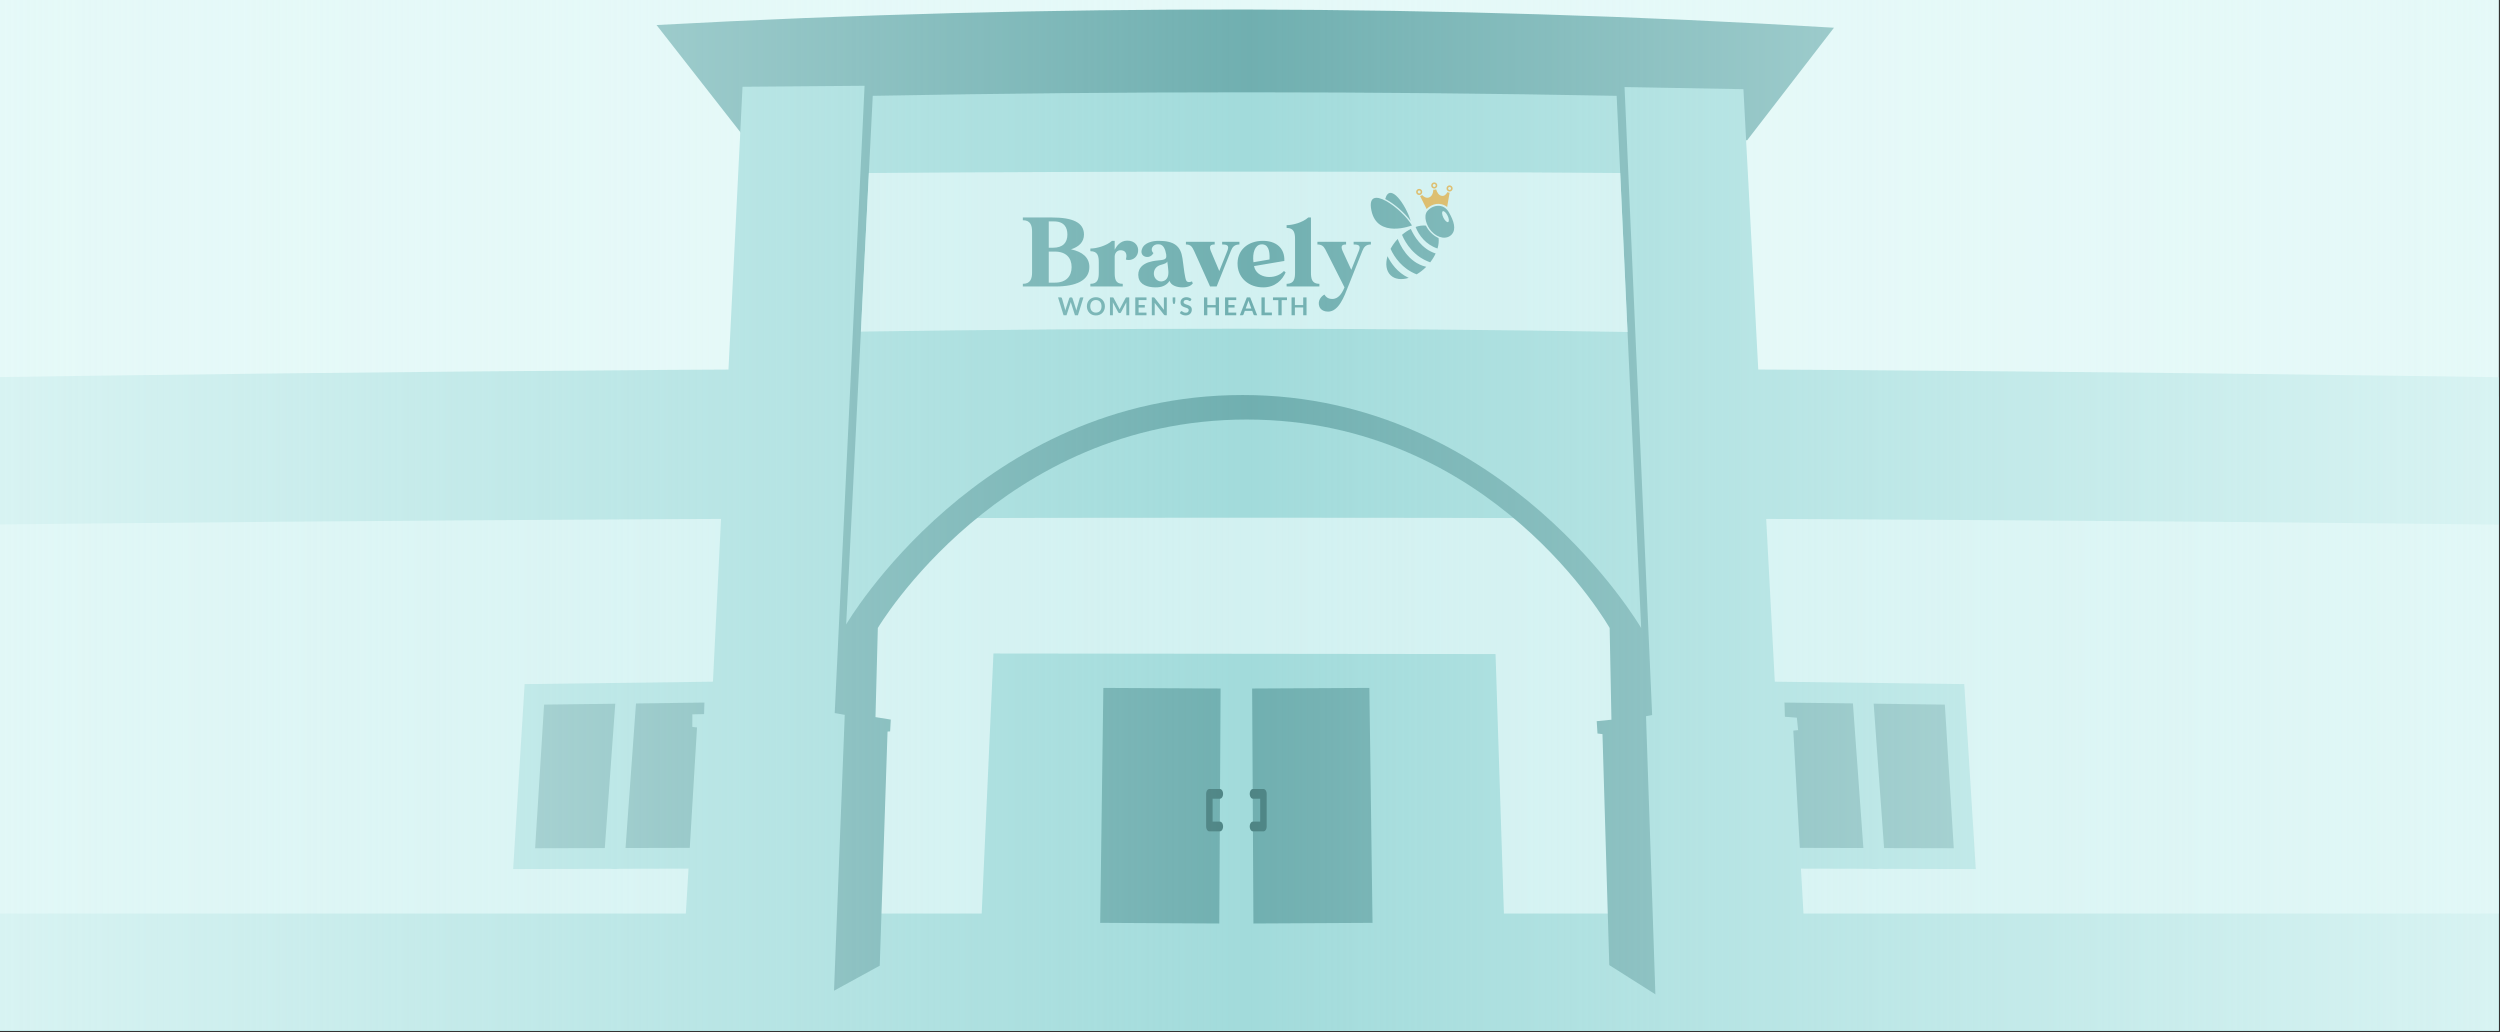 <?xml version="1.0" encoding="UTF-8" standalone="no"?>
<!DOCTYPE svg PUBLIC "-//W3C//DTD SVG 1.1//EN" "http://www.w3.org/Graphics/SVG/1.1/DTD/svg11.dtd">
<svg width="100%" height="100%" viewBox="0 0 947 391" version="1.1" xmlns="http://www.w3.org/2000/svg" xmlns:xlink="http://www.w3.org/1999/xlink" xml:space="preserve" xmlns:serif="http://www.serif.com/" style="fill-rule:evenodd;clip-rule:evenodd;stroke-linecap:round;stroke-miterlimit:1.5;">
    <rect x="0" y="0" width="947" height="391" fill="#333333" stroke="none"/>
    <g id="Artboard1" transform="matrix(1.893,0,0,0.781,0,0)">
        <rect x="0" y="0" width="500" height="500" style="fill:rgb(229,249,248);"/>
        <clipPath id="_clip1">
            <rect x="0" y="0" width="500" height="500"/>
        </clipPath>
        <g clip-path="url(#_clip1)">
            <g transform="matrix(0.062,0,0,0.151,79.817,-12.73)">
                <g transform="matrix(1.708,0,0,0.872,-2154.22,375.264)">
                    <rect x="-55.939" y="2903.18" width="5823" height="828.429" style="fill:rgb(162,219,219);"/>
                </g>
                <g transform="matrix(1.826,0,0,1,-2249.79,0)">
                    <rect x="0" y="1358.17" width="5449" height="1660.39" style="fill:rgb(210,241,241);"/>
                </g>
                <g>
                    <path d="M4437.79,2307.18L5020.95,2314.61L5053.97,2842.35L4452.92,2840.86L4437.79,2307.18Z" style="fill:rgb(112,175,176);stroke:rgb(162,219,219);stroke-width:66.67px;"/>
                    <path d="M4725.4,2330.59L4762.62,2842.35" style="fill:none;stroke:rgb(162,219,219);stroke-width:66.67px;"/>
                </g>
                <g transform="matrix(-1,0,0,1,5458.24,0)">
                    <path d="M4437.79,2307.18L5020.95,2314.61L5053.97,2842.35L4452.92,2840.86L4437.79,2307.18Z" style="fill:rgb(112,175,176);stroke:rgb(162,219,219);stroke-width:66.67px;"/>
                    <path d="M4725.4,2330.59L4762.62,2842.35" style="fill:none;stroke:rgb(162,219,219);stroke-width:66.67px;"/>
                </g>
                <g transform="matrix(1.826,0,0,1,-2249.79,0)">
                    <path d="M0,1780.52C1816.33,1736.14 3632.67,1736.08 5449,1780.52L5449,1310.98C3632.67,1251.06 1816.33,1251.37 -0,1310.98L0,1780.52Z" style="fill:rgb(162,219,219);"/>
                </g>
                <path d="M4351.51,534.943L4631.82,173.377C3368.49,97.379 2101.65,96.386 831.613,164.697L1129.35,543.491L4351.51,534.943Z" style="fill:rgb(112,175,176);"/>
                <path d="M1503.04,360.401L1534.01,392.138L2694.2,1115.36L3933.1,392.138L3955.83,363.031L4066.67,951.279L4060.32,2419.76L4056.94,3279.08L3906.64,3184.29L3884.63,2442.31L3868.52,2440.36L3866.05,2400.71L3913.54,2396.05L3907.77,2101.39C3907.77,2101.39 3529.07,1431.87 2736.34,1431.87C1943.61,1431.87 1545.86,2101.39 1545.86,2101.39L1538.28,2387.7L1587.64,2395.62L1585.54,2433.61L1577.21,2434.1L1552.01,3186.08L1403.15,3267.24L1254.52,2920.54L1259.56,1994.15L1503.04,360.401Z" style="fill:rgb(112,175,176);"/>
                <path d="M1008.48,2377.68L947.253,2378.8L947.069,2419.22L962.201,2420.92L910.48,3279.08L1404.34,3269.5L1439.01,2380.49L1406.72,2374.68L1503.04,359.855L1109.13,363.031L1008.48,2377.68Z" style="fill:rgb(162,219,219);"/>
                <path d="M4548.1,3283.45L4500.49,2431.11L4515.99,2429.43L4511.94,2389.49L4446.72,2384.64L4339.5,370.785L3955.83,363.911L4044.93,2380.93L4025.19,2384.81L4055.57,3280.67L4548.1,3283.45Z" style="fill:rgb(162,219,219);"/>
                <path d="M1443.67,2089.92L1529.42,392.138C2345.8,376.754 3144.29,377.25 3930.4,392.138L4009.45,2101.39C4009.45,2101.39 3571.12,1353.11 2723.45,1353.11C1875.79,1353.11 1443.67,2089.92 1443.67,2089.92Z" style="fill:rgb(162,219,219);"/>
                <clipPath id="_clip2">
                    <path d="M1443.67,2089.92L1529.42,392.138C2345.8,376.754 3144.29,377.25 3930.4,392.138L4009.45,2101.39C4009.45,2101.39 3571.12,1353.11 2723.45,1353.11C1875.79,1353.11 1443.67,2089.92 1443.67,2089.92Z"/>
                </clipPath>
                <g clip-path="url(#_clip2)">
                    <path d="M1503.04,640.143C2326.61,634.173 3144.31,634.066 3955.83,640.143L3972.39,1150.74C3128.21,1136.43 2306.29,1137.42 1485.38,1149.49L1503.04,640.143Z" style="fill:rgb(210,241,241);"/>
                    <clipPath id="_clip3">
                        <path d="M1503.04,640.143C2326.61,634.173 3144.31,634.066 3955.83,640.143L3972.39,1150.74C3128.21,1136.43 2306.29,1137.42 1485.38,1149.49L1503.04,640.143Z"/>
                    </clipPath>
                    <g clip-path="url(#_clip3)">
                        <g id="Bravely-Logo" serif:id="Bravely Logo" transform="matrix(2.663,0,0,2.663,-100632,-300.498)">
                            <g id="Crown" transform="matrix(0.275,0,0,0.275,38545.2,-29.697)">
                                <path d="M1779.53,1550.21L1779.53,1550.21C1779.53,1550.21 1779.53,1550.21 1779.53,1550.21C1802.72,1526.86 1839.62,1517.75 1870.01,1541.41C1869.97,1541.47 1876.48,1503.53 1880.76,1478.67C1877.29,1478.67 1874.07,1477.71 1871.28,1476.09C1865.49,1486.49 1857.4,1494.35 1846.62,1492.54C1833.54,1490.36 1825.9,1478.71 1821.43,1463.69C1818.93,1464.94 1816.11,1465.62 1813.13,1465.62C1811.78,1465.62 1810.47,1465.48 1809.2,1465.21C1808.26,1481.77 1802.31,1495.91 1788.71,1500.01C1777.45,1503.4 1767.01,1496.73 1759.66,1488.84C1757.23,1491.15 1754.19,1492.81 1750.8,1493.56C1761.95,1515.45 1779.57,1550.07 1779.53,1550.21ZM1746.75,1461.82C1754.21,1461.82 1760.26,1467.87 1760.26,1475.33C1760.26,1482.79 1754.21,1488.85 1746.75,1488.85C1739.28,1488.85 1733.23,1482.79 1733.23,1475.33C1733.23,1467.87 1739.28,1461.82 1746.75,1461.82ZM1746.75,1468.8C1750.35,1468.8 1753.28,1471.73 1753.28,1475.33C1753.28,1478.94 1750.35,1481.87 1746.75,1481.87C1743.14,1481.87 1740.21,1478.94 1740.21,1475.33C1740.21,1471.73 1743.14,1468.8 1746.75,1468.8ZM1880.72,1446.48C1888.18,1446.48 1894.24,1452.54 1894.24,1460C1894.24,1467.46 1888.18,1473.51 1880.72,1473.51C1873.26,1473.51 1867.21,1467.46 1867.21,1460C1867.21,1452.54 1873.26,1446.48 1880.72,1446.48ZM1880.72,1453.46C1884.33,1453.46 1887.26,1456.39 1887.26,1460C1887.26,1463.6 1884.33,1466.53 1880.72,1466.53C1877.12,1466.53 1874.19,1463.6 1874.19,1460C1874.19,1456.39 1877.12,1453.46 1880.72,1453.46ZM1813.11,1433.44C1820.57,1433.44 1826.63,1439.5 1826.63,1446.96C1826.63,1454.42 1820.57,1460.48 1813.11,1460.48C1805.65,1460.48 1799.59,1454.42 1799.59,1446.96C1799.59,1439.5 1805.65,1433.44 1813.11,1433.44ZM1813.11,1440.42C1816.71,1440.42 1819.64,1443.35 1819.64,1446.96C1819.64,1450.56 1816.71,1453.49 1813.11,1453.49C1809.5,1453.49 1806.58,1450.56 1806.58,1446.96C1806.58,1443.35 1809.5,1440.42 1813.11,1440.42Z" style="fill:rgb(220,183,95);"/>
                            </g>
                            <g id="Bravely-Women-s-Health" serif:id="Bravely Women&apos;s Health" transform="matrix(0.275,0,0,0.275,38545.2,-29.697)">
                                <path d="M739.665,1952.1C739.268,1952.9 738.807,1953.45 738.284,1953.78C737.76,1954.11 737.137,1954.27 736.415,1954.27C735.693,1954.27 734.881,1953.99 733.978,1953.43C733.076,1952.87 732.01,1952.25 730.783,1951.56C729.555,1950.87 728.12,1950.25 726.477,1949.69C724.834,1949.13 722.894,1948.85 720.655,1948.85C718.633,1948.85 716.873,1949.1 715.375,1949.58C713.876,1950.07 712.613,1950.75 711.584,1951.61C710.555,1952.48 709.787,1953.52 709.282,1954.73C708.776,1955.94 708.524,1957.27 708.524,1958.71C708.524,1960.55 709.038,1962.09 710.067,1963.31C711.096,1964.54 712.459,1965.59 714.156,1966.45C715.853,1967.32 717.785,1968.1 719.951,1968.78C722.117,1969.47 724.329,1970.2 726.586,1970.98C728.842,1971.75 731.054,1972.65 733.22,1973.68C735.386,1974.71 737.318,1976.01 739.015,1977.58C740.712,1979.15 742.075,1981.08 743.104,1983.35C744.133,1985.63 744.647,1988.39 744.647,1991.64C744.647,1995.18 744.043,1998.49 742.833,2001.58C741.624,2004.66 739.854,2007.35 737.526,2009.64C735.197,2011.94 732.353,2013.74 728.996,2015.06C725.638,2016.38 721.793,2017.04 717.46,2017.04C714.969,2017.04 712.513,2016.79 710.094,2016.31C707.675,2015.82 705.355,2015.12 703.135,2014.22C700.914,2013.32 698.838,2012.24 696.907,2010.97C694.975,2009.71 693.251,2008.3 691.734,2006.75L695.959,1999.76C696.356,1999.26 696.834,1998.83 697.394,1998.49C697.954,1998.14 698.577,1997.97 699.263,1997.97C700.165,1997.97 701.14,1998.34 702.187,1999.08C703.234,1999.82 704.471,2000.65 705.897,2001.55C707.323,2002.45 709.002,2003.27 710.934,2004.01C712.865,2004.75 715.185,2005.12 717.893,2005.12C722.045,2005.12 725.259,2004.14 727.533,2002.17C729.808,2000.2 730.945,1997.38 730.945,1993.69C730.945,1991.64 730.431,1989.96 729.402,1988.66C728.373,1987.36 727.01,1986.27 725.313,1985.38C723.616,1984.5 721.684,1983.75 719.518,1983.13C717.352,1982.52 715.149,1981.85 712.911,1981.13C710.672,1980.41 708.47,1979.54 706.303,1978.53C704.137,1977.52 702.205,1976.2 700.508,1974.58C698.811,1972.95 697.448,1970.92 696.419,1968.49C695.39,1966.05 694.876,1963.04 694.876,1959.47C694.876,1956.62 695.444,1953.84 696.582,1951.13C697.719,1948.42 699.38,1946.02 701.564,1943.92C703.749,1941.83 706.43,1940.15 709.607,1938.89C712.784,1937.62 716.413,1936.99 720.493,1936.99C725.114,1936.99 729.375,1937.71 733.274,1939.16C737.174,1940.6 740.495,1942.62 743.239,1945.22L739.665,1952.1ZM361.637,1977.01C361.637,1982.76 360.681,1988.07 358.767,1992.96C356.853,1997.86 354.164,2002.09 350.697,2005.66C347.231,2009.24 343.061,2012.03 338.187,2014.03C333.312,2016.04 327.915,2017.04 321.993,2017.04C316.072,2017.04 310.665,2016.04 305.773,2014.03C300.88,2012.03 296.692,2009.24 293.208,2005.66C289.724,2002.09 287.025,1997.86 285.111,1992.96C283.198,1988.07 282.241,1982.76 282.241,1977.01C282.241,1971.27 283.198,1965.96 285.111,1961.07C287.025,1956.17 289.724,1951.94 293.208,1948.37C296.692,1944.79 300.88,1942 305.773,1940C310.665,1937.99 316.072,1936.99 321.993,1936.99C327.915,1936.99 333.312,1938 338.187,1940.02C343.061,1942.05 347.231,1944.84 350.697,1948.39C354.164,1951.95 356.853,1956.17 358.767,1961.07C360.681,1965.96 361.637,1971.27 361.637,1977.01ZM1032.77,2016.17L1021.51,2016.17C1020.24,2016.17 1019.21,2015.86 1018.39,2015.22C1017.58,2014.59 1016.99,2013.81 1016.63,2012.87L1010.78,1996.89L978.342,1996.89L972.493,2012.87C972.204,2013.7 971.635,2014.46 970.787,2015.14C969.939,2015.83 968.9,2016.17 967.673,2016.17L956.354,2016.17L987.116,1937.86L1002.01,1937.86L1032.77,2016.17ZM155.076,1937.86L167.316,1937.86C168.58,1937.86 169.636,1938.16 170.484,1938.75C171.333,1939.35 171.902,1940.15 172.19,1941.16L185.513,1988.01C185.838,1989.16 186.136,1990.42 186.407,1991.77C186.678,1993.13 186.94,1994.56 187.192,1996.08C187.481,1994.56 187.797,1993.13 188.14,1991.77C188.483,1990.42 188.853,1989.16 189.25,1988.01L204.631,1941.16C204.92,1940.33 205.489,1939.57 206.337,1938.89C207.186,1938.2 208.224,1937.86 209.452,1937.86L213.73,1937.86C214.994,1937.86 216.041,1938.16 216.871,1938.75C217.702,1939.35 218.279,1940.15 218.604,1941.16L233.877,1988.01C234.671,1990.32 235.357,1992.88 235.935,1995.7C236.188,1994.29 236.45,1992.94 236.72,1991.64C236.991,1990.34 237.271,1989.13 237.56,1988.01L250.883,1941.16C251.136,1940.26 251.695,1939.48 252.562,1938.83C253.428,1938.18 254.475,1937.86 255.703,1937.86L267.131,1937.86L242.813,2016.17L229.653,2016.17L212.539,1962.66C212.322,1961.98 212.096,1961.24 211.862,1960.44C211.627,1959.65 211.401,1958.8 211.185,1957.9C210.968,1958.8 210.742,1959.65 210.508,1960.44C210.273,1961.24 210.047,1961.98 209.831,1962.66L192.554,2016.17L179.393,2016.17L155.076,1937.86ZM1066.24,2004.15L1097.6,2004.15L1097.6,2016.17L1051.67,2016.17L1051.67,1937.86L1066.24,1937.86L1066.24,2004.15ZM544.91,1937.86L544.91,1949.45L510.195,1949.45L510.195,1971.16L537.545,1971.16L537.545,1982.38L510.195,1982.38L510.195,2004.53L544.91,2004.53L544.91,2016.17L495.518,2016.17L495.518,1937.86L544.91,1937.86ZM940.485,1937.86L940.485,1949.45L905.77,1949.45L905.77,1971.16L933.12,1971.16L933.12,1982.38L905.77,1982.38L905.77,2004.53L940.485,2004.53L940.485,2016.17L891.093,2016.17L891.093,1937.86L940.485,1937.86ZM423.27,1983.68C423.884,1984.83 424.452,1986.03 424.976,1987.28C425.5,1988.52 426.014,1989.78 426.519,1991.04C427.025,1989.74 427.549,1988.46 428.09,1987.2C428.632,1985.93 429.209,1984.72 429.823,1983.57L453.003,1940.19C453.292,1939.64 453.59,1939.21 453.897,1938.89C454.204,1938.56 454.547,1938.33 454.926,1938.18C455.305,1938.04 455.729,1937.95 456.198,1937.91C456.668,1937.88 457.227,1937.86 457.877,1937.86L468.872,1937.86L468.872,2016.17L456.036,2016.17L456.036,1965.59C456.036,1964.65 456.063,1963.62 456.117,1962.5C456.171,1961.38 456.253,1960.24 456.361,1959.09L432.694,2003.5C432.152,2004.51 431.448,2005.29 430.581,2005.85C429.715,2006.41 428.704,2006.69 427.549,2006.69L425.545,2006.69C424.389,2006.69 423.378,2006.41 422.512,2005.85C421.645,2005.29 420.941,2004.51 420.4,2003.5L396.407,1958.92C396.552,1960.12 396.651,1961.28 396.705,1962.42C396.759,1963.56 396.786,1964.61 396.786,1965.59L396.786,2016.17L383.951,2016.17L383.951,1937.86L394.945,1937.86C395.595,1937.86 396.155,1937.88 396.624,1937.91C397.093,1937.95 397.518,1938.04 397.897,1938.18C398.276,1938.33 398.628,1938.56 398.953,1938.89C399.278,1939.21 399.585,1939.64 399.873,1940.19L423.27,1983.68ZM1164.16,1937.86L1164.16,1949.83L1140.6,1949.83L1140.6,2016.17L1126.03,2016.17L1126.03,1949.83L1102.37,1949.83L1102.37,1937.86L1164.16,1937.86ZM864.446,2016.17L849.769,2016.17L849.769,1981.94L813.05,1981.94L813.05,2016.17L798.373,2016.17L798.373,1937.86L813.05,1937.86L813.05,1971.54L849.769,1971.54L849.769,1937.86L864.446,1937.86L864.446,2016.17ZM575.997,1937.86C576.647,1937.86 577.189,1937.88 577.622,1937.94C578.055,1937.99 578.444,1938.1 578.787,1938.26C579.13,1938.43 579.464,1938.66 579.789,1938.97C580.113,1939.28 580.475,1939.68 580.872,1940.19L621.978,1992.56C621.834,1991.29 621.734,1990.06 621.68,1988.85C621.626,1987.64 621.599,1986.51 621.599,1985.46L621.599,1937.86L634.435,1937.86L634.435,2016.17L626.907,2016.17C625.751,2016.17 624.794,2015.99 624.036,2015.63C623.278,2015.27 622.538,2014.62 621.816,2013.68L580.872,1961.53C580.98,1962.68 581.061,1963.83 581.115,1964.96C581.17,1966.1 581.197,1967.14 581.197,1968.08L581.197,2016.17L568.361,2016.17L568.361,1937.86L575.997,1937.86ZM1250.33,2016.17L1235.65,2016.17L1235.65,1981.94L1198.93,1981.94L1198.93,2016.17L1184.25,2016.17L1184.25,1937.86L1198.93,1937.86L1198.93,1971.54L1235.65,1971.54L1235.65,1937.86L1250.33,1937.86L1250.33,2016.17ZM346.69,1977.01C346.69,1972.72 346.121,1968.86 344.984,1965.45C343.846,1962.04 342.213,1959.14 340.082,1956.76C337.952,1954.38 335.361,1952.55 332.31,1951.29C329.26,1950.03 325.82,1949.39 321.993,1949.39C318.166,1949.39 314.718,1950.03 311.649,1951.29C308.58,1952.55 305.971,1954.38 303.823,1956.76C301.675,1959.14 300.023,1962.04 298.868,1965.45C297.712,1968.86 297.134,1972.72 297.134,1977.01C297.134,1981.31 297.712,1985.16 298.868,1988.58C300.023,1991.99 301.675,1994.88 303.823,1997.24C305.971,1999.61 308.58,2001.42 311.649,2002.69C314.718,2003.95 318.166,2004.58 321.993,2004.58C325.82,2004.58 329.26,2003.95 332.31,2002.69C335.361,2001.42 337.952,1999.61 340.082,1997.24C342.213,1994.88 343.846,1991.99 344.984,1988.58C346.121,1985.16 346.69,1981.31 346.69,1977.01ZM1457.85,1694.11L1457.85,1705.79C1480.34,1705.79 1490.29,1710.11 1480.77,1733.89L1447.47,1816.93L1408.98,1733.89C1400.33,1712.7 1405.52,1705.79 1424.55,1705.79L1424.55,1694.11L1298.27,1694.11L1298.27,1705.79C1316.87,1705.79 1325.52,1713.57 1332.87,1726.98L1417.63,1893.91C1403.36,1928.51 1386.93,1942.35 1367.9,1944.51C1350.17,1945.81 1337.19,1939.32 1329.41,1925.48C1315.57,1931.97 1297.4,1952.73 1306.92,1978.24C1312.97,1993.81 1329.84,2000.3 1344.98,2000.3C1391.68,2000.3 1415.9,1935.43 1433.63,1890.02L1496.34,1733.89C1503.26,1716.6 1512.34,1705.79 1533.97,1705.79L1533.97,1694.11L1457.85,1694.11ZM982.079,1986.6L1007.05,1986.6L997.514,1960.55C997.081,1959.39 996.603,1958.03 996.079,1956.46C995.556,1954.89 995.041,1953.18 994.536,1951.34C994.03,1953.18 993.534,1954.9 993.046,1956.49C992.559,1958.08 992.08,1959.47 991.611,1960.66L982.079,1986.6ZM671.912,1937.86L671.912,1953.45L670.667,1961.9C670.414,1963.49 669.954,1964.71 669.286,1965.56C668.618,1966.41 667.526,1966.83 666.009,1966.83C664.709,1966.83 663.68,1966.41 662.922,1965.56C662.164,1964.71 661.676,1963.49 661.46,1961.9L660.268,1953.45L660.268,1937.86L671.912,1937.86ZM745.567,1867.53C735.62,1872.29 726.105,1871.85 721.348,1866.23C717.024,1860.61 714.429,1843.31 711.834,1828.17C711.834,1828.17 709.671,1810.88 703.617,1767.2C695.832,1712.7 667.289,1689.78 598.094,1689.78C573.443,1689.78 535.818,1696.7 525.438,1724.81C519.384,1739.95 524.141,1752.06 535.385,1757.68C547.494,1763.3 565.226,1762.01 575.605,1743.41C558.739,1729.57 571.28,1702.76 598.526,1704.92C620.15,1704.92 627.934,1727.84 631.826,1749.9C636.584,1779.74 611.5,1771.09 570.848,1779.31C519.816,1789.68 503.815,1819.09 509.869,1850.66C515.924,1882.23 549.657,1893.91 585.552,1893.91C607.176,1893.91 631.394,1888.72 646.531,1865.37C653.018,1886.13 680.263,1893.91 703.617,1893.91C727.835,1893.91 741.242,1886.13 749.026,1877.04C747.729,1872.72 747.297,1872.29 745.567,1867.53ZM1150.8,1822.12C1112.74,1863.2 1029.27,1856.29 1018.89,1800.5L1152.53,1778.01C1154.69,1720.92 1115.77,1689.78 1057.81,1689.78C992.943,1689.78 940.614,1730.43 946.668,1800.06C950.993,1851.96 994.24,1893.91 1059.54,1893.91C1112.74,1893.91 1143.88,1860.61 1158.15,1828.17C1158.15,1827.74 1150.8,1822.12 1150.8,1822.12ZM212.344,1726.98C247.374,1715.73 269.43,1694.97 269.43,1662.11C269.43,1609.34 219.696,1587.29 127.147,1587.29L-0,1587.29L-0,1599.4C33.3,1599.4 40.652,1621.88 40.652,1649.13L40.652,1828.61C40.652,1855.85 33.3,1878.34 -0,1878.34L-0,1890.02L142.716,1890.02C235.265,1890.02 293.216,1863.2 293.216,1804.82C293.216,1763.74 264.241,1738.22 212.344,1726.98ZM1269.74,1828.61L1269.74,1587.29L1258.07,1587.29C1231.68,1610.64 1187.57,1621.02 1162.49,1621.02L1162.49,1633.13C1195.36,1633.13 1199.68,1655.62 1199.68,1682.86L1199.68,1828.61C1199.68,1855.85 1195.36,1878.34 1162.49,1878.34L1162.49,1890.02L1306.93,1890.02L1306.93,1878.34C1273.63,1878.34 1269.74,1855.85 1269.74,1828.61ZM471.385,1689.78C439.382,1684.59 418.623,1702.33 404.784,1728.71L404.784,1689.78L393.107,1689.78C366.727,1712.7 323.047,1723.52 297.531,1723.52L297.531,1735.19C330.831,1735.19 334.724,1757.68 334.724,1784.93L334.724,1828.61C334.724,1855.85 330.831,1878.34 297.531,1878.34L297.531,1890.02L440.247,1890.02L440.247,1878.34C407.379,1878.34 404.784,1855.85 404.784,1828.61L404.784,1756.82C406.514,1737.36 422.083,1726.54 441.544,1732.6C458.411,1738.22 458.411,1756.82 454.086,1771.95C468.358,1777.14 494.738,1773.25 505.118,1748.17C514.632,1723.52 502.523,1694.97 471.385,1689.78ZM878.344,1694.11L878.344,1705.79C901.265,1705.79 910.78,1710.11 901.265,1733.89L865.802,1822.12L828.177,1733.89C820.393,1712.7 826.015,1705.79 845.476,1705.79L845.476,1694.11L718.762,1694.11L718.762,1705.79C740.385,1705.79 746.008,1716.16 754.657,1733.89L825.15,1890.02L854.126,1890.02L916.834,1733.89C923.754,1716.6 932.836,1705.79 954.459,1705.79L954.459,1694.11L878.344,1694.11ZM140.986,1873.15L114.173,1873.15L114.173,1736.92L140.986,1736.92C191.585,1736.92 214.939,1765.47 214.939,1804.82C214.939,1844.61 191.585,1873.15 140.986,1873.15ZM616.257,1867.1C600.256,1871.42 580.795,1859.31 577.767,1839.42C574.74,1817.36 587.714,1801.36 606.311,1795.74C628.367,1789.68 633.124,1787.52 636.584,1780.6C638.314,1791.41 640.043,1807.42 641.341,1822.99C642.638,1843.74 637.016,1862.34 616.257,1867.1ZM1607.11,1757.18C1621.74,1786.52 1650.53,1829.45 1700.66,1852.26C1669.11,1861.91 1639.61,1858.75 1620.76,1840.67C1601.14,1821.8 1597.25,1790.7 1607.11,1757.18ZM1652.09,1681.41C1659.72,1701.57 1696.07,1785.56 1777.95,1803.66C1764.6,1817.1 1750.14,1828.21 1735.47,1836.8C1672.81,1812.5 1637.65,1762.32 1620.57,1724.89C1628.62,1709.98 1639.19,1695.21 1652.09,1681.41ZM1709.96,1637.58C1722.8,1666.19 1756.21,1725.41 1819.29,1745.2C1813.24,1758.28 1805.2,1771.39 1795.36,1783.98C1724.84,1759.51 1687.45,1702.59 1671,1663.44C1683.56,1652.83 1696.75,1644.15 1709.96,1637.58ZM1050.03,1705.35C1079.87,1702.76 1089.38,1730 1087.22,1771.52L1016.3,1783.63C1011.11,1742.55 1022.78,1707.95 1050.03,1705.35ZM1730.89,1628.88C1746.83,1623.58 1762.33,1621.52 1776.29,1622.93C1787.17,1644.24 1805.02,1665.35 1832.23,1677.61C1834.02,1691.59 1832.39,1707.23 1827.57,1723.42C1775.6,1706.17 1745.85,1665.94 1730.89,1628.88ZM137.526,1604.59C182.503,1604.59 196.342,1631.83 196.342,1662.11C196.342,1697.57 176.881,1720.06 132.337,1720.06L114.173,1720.06L114.173,1604.59L137.526,1604.59ZM1645.51,1688.92L1644.81,1689.72C1645.04,1689.47 1645.29,1689.19 1645.51,1688.92ZM1782.28,1559.67C1803.79,1532.98 1853.1,1521.91 1877.64,1564.5C1899.86,1603.03 1910.58,1638.41 1890.67,1661.21C1870.47,1684.31 1830.52,1680.71 1800.15,1647.13C1778.95,1623.7 1764.43,1581.79 1782.28,1559.67ZM1714.94,1622.26C1714.94,1622.26 1676.69,1637.17 1635.22,1636.39C1593.74,1635.61 1549.04,1619.14 1536.14,1556.36C1510.35,1430.79 1671.83,1548.29 1714.94,1622.26ZM1850.87,1559.98C1855.92,1557.47 1865.33,1566.02 1871.84,1579.08C1878.35,1592.12 1879.54,1604.79 1874.46,1607.31C1869.38,1609.85 1859.98,1601.3 1853.47,1588.23C1846.96,1575.17 1845.79,1562.52 1850.87,1559.98ZM1597.14,1506.31C1607.49,1468.28 1630.32,1474.82 1653.18,1499.66C1676.04,1524.51 1698.93,1567.65 1709.36,1602.82C1682.59,1566.62 1635.67,1525.59 1597.14,1506.31Z" style="fill:rgb(112,175,176);"/>
                            </g>
                        </g>
                    </g>
                </g>
                <g transform="matrix(2.015,0,0,1,-1700.41,0)">
                    <path d="M1776.77,3046.79L1796.21,2183.35L2600.44,2185.21L2614.41,3051.71L1776.77,3046.79Z" style="fill:rgb(162,219,219);"/>
                </g>
                <g transform="matrix(1,0,0,1,253.595,0)">
                    <path d="M2020.1,2293.88L2398.47,2295.85L2394.29,3050.64L2009.9,3048.54L2020.1,2293.88Z" style="fill:rgb(112,175,176);"/>
                </g>
                <g transform="matrix(-1,0,0,1,5152.37,0)">
                    <path d="M2020.1,2293.88L2398.47,2295.85L2394.29,3050.64L2009.9,3048.54L2020.1,2293.88Z" style="fill:rgb(112,175,176);"/>
                </g>
                <g transform="matrix(0.666,0,0,1,743.354,-12.51)">
                    <path d="M3022.89,2751.5L3073.61,2751.5L3073.61,2646.73L3022.89,2646.73" style="fill:none;stroke:rgb(78,133,133);stroke-width:31.39px;stroke-linecap:butt;stroke-linejoin:round;"/>
                </g>
                <g transform="matrix(-0.666,0,0,1,4662.91,-12.51)">
                    <path d="M3022.89,2751.5L3073.61,2751.5L3073.61,2646.73L3022.89,2646.73" style="fill:none;stroke:rgb(78,133,133);stroke-width:31.39px;stroke-linecap:butt;stroke-linejoin:round;"/>
                </g>
            </g>
            <g transform="matrix(0.813,0,0,1.869,-59.218,-434.629)">
                <rect x="-3.467" y="221.039" width="384.039" height="278.961" style="fill:url(#_Linear4);"/>
            </g>
            <g transform="matrix(-0.813,0,0,1.869,559.218,-434.629)">
                <rect x="-3.467" y="221.039" width="384.039" height="278.961" style="fill:url(#_Linear5);"/>
            </g>
        </g>
    </g>
    <defs>
        <linearGradient id="_Linear4" x1="0" y1="0" x2="1" y2="0" gradientUnits="userSpaceOnUse" gradientTransform="matrix(-384.039,4.70312e-14,-4.70312e-14,-384.039,380.571,360.52)"><stop offset="0" style="stop-color:rgb(229,249,248);stop-opacity:0"/><stop offset="1" style="stop-color:rgb(229,249,248);stop-opacity:1"/></linearGradient>
        <linearGradient id="_Linear5" x1="0" y1="0" x2="1" y2="0" gradientUnits="userSpaceOnUse" gradientTransform="matrix(-384.039,4.70312e-14,-4.70312e-14,-384.039,380.571,360.52)"><stop offset="0" style="stop-color:rgb(229,249,248);stop-opacity:0"/><stop offset="1" style="stop-color:rgb(229,249,248);stop-opacity:1"/></linearGradient>
    </defs>
</svg>
